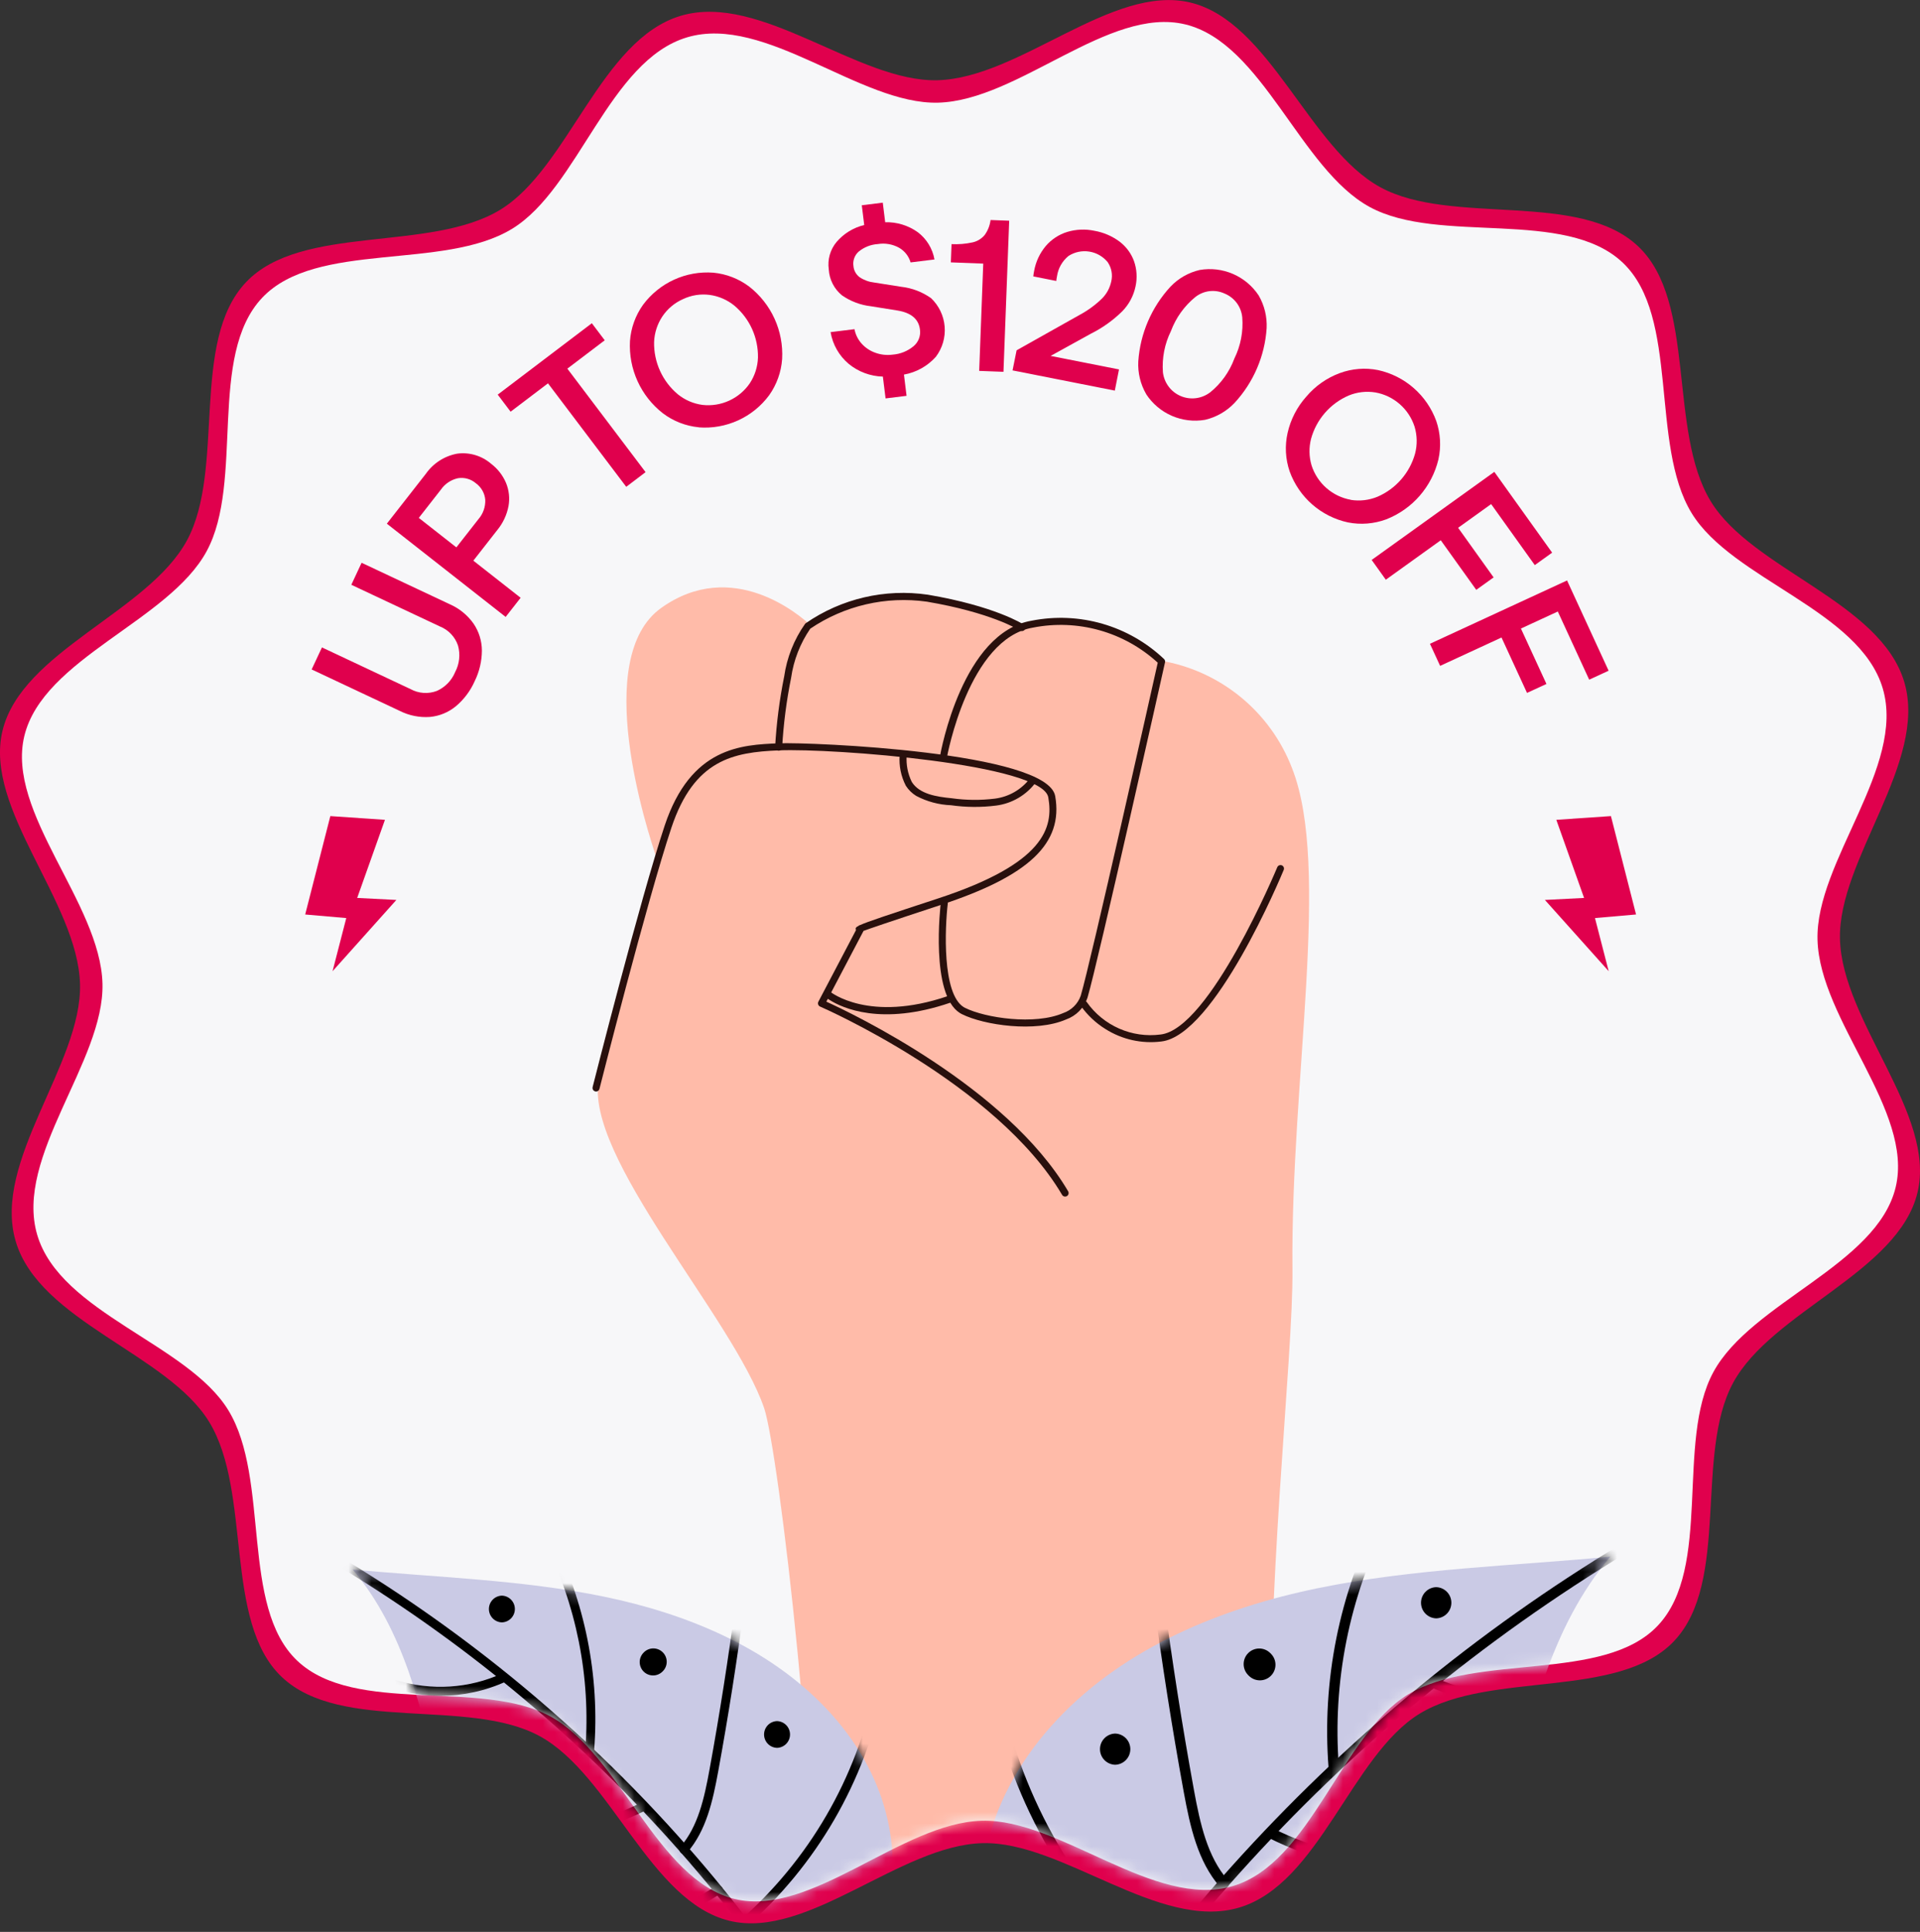 <svg xmlns="http://www.w3.org/2000/svg" fill="none" viewBox="0 0 168 169" height="169" width="168">
<rect x="0" y="0" width="168" height="169" fill="#333333" stroke="none"/>
<path fill="#E0004D" d="M166.626 59.668C168.697 66.684 160.814 75.176 160.997 82.157C161.186 89.38 169.436 97.463 167.78 104.327C166.099 111.289 155.042 114.713 151.649 120.965C148.256 127.217 151.396 138.373 146.475 143.565C141.623 148.689 130.364 146.147 124.209 149.916C118.258 153.557 115.427 164.8 108.422 166.873C101.417 168.946 92.938 161.052 85.966 161.236C78.754 161.425 70.683 169.688 63.83 168.029C56.878 166.346 53.458 155.272 47.217 151.873C40.976 148.474 29.836 151.62 24.646 146.691C19.53 141.832 22.067 130.556 18.305 124.391C14.669 118.433 3.443 115.597 1.372 108.582C-0.699 101.567 7.184 93.074 7.002 86.092C6.813 78.869 -1.437 70.786 0.219 63.923C1.9 56.964 12.957 53.539 16.351 47.288C19.745 41.037 16.604 29.88 21.525 24.688C26.377 19.564 37.634 22.105 43.791 18.337C49.74 14.696 52.573 3.453 59.578 1.379C66.583 -0.695 75.061 7.2 82.032 7.018C89.245 6.829 97.316 -1.434 104.17 0.225C111.121 1.907 114.541 12.981 120.783 16.381C127.025 19.781 138.164 16.634 143.354 21.563C148.47 26.421 145.932 37.697 149.695 43.863C153.331 49.816 164.557 52.653 166.626 59.668Z"></path>
<path fill="#F7F7F9" d="M164.742 60.225C166.763 67.072 158.853 75.393 159.032 82.207C159.216 89.257 167.485 97.168 165.869 103.866C164.23 110.66 153.234 113.924 149.922 120.025C146.61 126.126 149.852 137.142 145.05 142.215C140.315 147.215 129.19 144.564 123.182 148.241C117.376 151.795 114.7 162.968 107.864 164.992C101.028 167.016 92.718 159.092 85.916 159.273C78.877 159.458 70.978 167.739 64.29 166.12C57.505 164.478 54.247 153.466 48.155 150.149C42.063 146.832 31.063 150.079 25.999 145.269C21.007 140.527 23.653 129.385 19.981 123.369C16.432 117.553 5.281 114.874 3.257 108.027C1.233 101.18 9.145 92.859 8.967 86.046C8.783 78.996 0.513 71.085 2.129 64.386C3.769 57.592 14.764 54.329 18.077 48.228C21.39 42.127 18.146 31.111 22.949 26.038C27.684 21.038 38.809 23.689 44.817 20.011C50.623 16.457 53.299 5.285 60.134 3.262C66.969 1.239 75.28 9.162 82.083 8.981C89.122 8.796 97.021 0.514 103.709 2.133C110.493 3.776 113.752 14.787 119.844 18.105C125.936 21.423 136.936 18.174 142 22.985C146.992 27.727 144.346 38.869 148.017 44.885C151.566 50.7 162.722 53.378 164.742 60.225Z"></path>
<path fill="#E0004D" d="M39.882 61.787C39.236 62.318 38.446 62.642 37.614 62.717C36.703 62.781 35.793 62.598 34.978 62.187L27.27 58.561L28.171 56.635L35.928 60.284C36.275 60.473 36.658 60.585 37.052 60.613C37.446 60.641 37.841 60.584 38.211 60.446C38.942 60.125 39.52 59.533 39.825 58.794C40.203 58.08 40.293 57.248 40.075 56.469C39.948 56.094 39.742 55.752 39.47 55.465C39.198 55.177 38.867 54.952 38.499 54.805L30.741 51.156L31.64 49.23L39.349 52.856C40.188 53.221 40.909 53.809 41.437 54.556C41.907 55.25 42.161 56.068 42.166 56.906C42.162 57.839 41.945 58.759 41.532 59.596C41.156 60.443 40.592 61.193 39.882 61.787Z"></path>
<path fill="#E0004D" d="M33.849 45.81L37.26 41.45C37.907 40.525 38.892 39.891 40.002 39.686C40.532 39.615 41.07 39.657 41.583 39.81C42.095 39.963 42.569 40.222 42.974 40.572C43.548 41.007 43.998 41.586 44.279 42.249C44.543 42.892 44.618 43.597 44.493 44.281C44.346 45.044 44.011 45.759 43.518 46.36L41.418 49.046L45.555 52.293L44.245 53.968L33.849 45.81ZM42.46 43.71C42.434 43.426 42.347 43.151 42.205 42.903C42.064 42.656 41.87 42.441 41.639 42.275C41.425 42.091 41.173 41.956 40.901 41.88C40.629 41.803 40.344 41.788 40.066 41.834C39.461 41.968 38.929 42.325 38.577 42.834L36.645 45.304L39.932 47.884L41.864 45.414C42.274 44.944 42.488 44.333 42.46 43.71Z"></path>
<path fill="#E0004D" d="M47.949 33.533L44.678 36.014L43.55 34.522L51.786 28.276L52.914 29.768L49.643 32.249L56.488 41.302L54.795 42.586L47.949 33.533Z"></path>
<path fill="#E0004D" d="M61.144 37.378C60.002 37.269 58.914 36.844 57.999 36.152C57.046 35.409 56.287 34.446 55.786 33.346C55.285 32.246 55.058 31.041 55.123 29.834C55.205 28.692 55.601 27.594 56.267 26.662C56.972 25.713 57.905 24.957 58.981 24.466C60.056 23.975 61.238 23.765 62.417 23.854C63.556 23.962 64.643 24.384 65.557 25.072C66.511 25.817 67.272 26.78 67.773 27.882C68.274 28.983 68.502 30.19 68.437 31.398C68.358 32.543 67.964 33.643 67.299 34.578C66.594 35.528 65.661 36.283 64.585 36.774C63.51 37.265 62.327 37.475 61.148 37.386L61.144 37.378ZM65.61 33.525C66.049 32.858 66.295 32.083 66.322 31.285C66.338 30.419 66.16 29.56 65.802 28.771C65.443 27.983 64.912 27.285 64.248 26.728C63.629 26.227 62.884 25.905 62.094 25.797C61.299 25.694 60.491 25.821 59.766 26.165C59.029 26.49 58.4 27.018 57.953 27.688C57.511 28.355 57.261 29.132 57.233 29.932C57.217 30.798 57.395 31.657 57.754 32.446C58.113 33.234 58.643 33.932 59.307 34.489C59.926 34.992 60.671 35.314 61.461 35.42C62.26 35.511 63.068 35.383 63.799 35.049C64.53 34.715 65.157 34.189 65.611 33.526L65.61 33.525Z"></path>
<path fill="#E0004D" d="M77.251 32.944C76.16 32.917 75.108 32.526 74.264 31.834C73.421 31.125 72.859 30.14 72.676 29.054L74.766 28.796C74.857 29.266 75.073 29.703 75.392 30.059C75.719 30.422 76.132 30.697 76.592 30.859C77.077 31.036 77.597 31.092 78.108 31.023C78.783 30.974 79.425 30.713 79.944 30.279C80.152 30.104 80.312 29.878 80.408 29.623C80.505 29.369 80.535 29.094 80.495 28.825C80.383 27.914 79.731 27.361 78.537 27.164L76.199 26.79C75.291 26.686 74.423 26.358 73.672 25.836C73.333 25.558 73.055 25.213 72.856 24.823C72.657 24.432 72.542 24.004 72.517 23.566C72.456 23.14 72.486 22.707 72.603 22.293C72.721 21.88 72.924 21.496 73.2 21.166C73.83 20.429 74.677 19.91 75.62 19.685L75.407 17.956L77.243 17.729L77.455 19.441C78.473 19.413 79.472 19.719 80.301 20.31C81.074 20.892 81.597 21.745 81.766 22.698L79.676 22.956C79.519 22.41 79.154 21.947 78.659 21.667C78.093 21.357 77.439 21.245 76.802 21.351C76.197 21.391 75.619 21.617 75.148 21.999C74.967 22.154 74.829 22.353 74.747 22.577C74.664 22.8 74.64 23.041 74.677 23.277C74.693 23.469 74.75 23.656 74.844 23.824C74.938 23.993 75.066 24.139 75.221 24.254C75.604 24.507 76.041 24.665 76.496 24.716L78.867 25.089C79.804 25.195 80.698 25.537 81.467 26.082C82.156 26.736 82.579 27.621 82.657 28.568C82.734 29.515 82.46 30.457 81.886 31.214C81.156 32.029 80.174 32.577 79.096 32.769L79.324 34.626L77.488 34.853L77.251 32.944Z"></path>
<path fill="#E0004D" d="M86.034 23.06L83.199 22.952L83.26 21.357C83.874 21.387 84.489 21.336 85.089 21.206C85.508 21.116 85.884 20.888 86.158 20.559C86.438 20.172 86.615 19.721 86.674 19.247L88.304 19.309L87.804 32.526L85.68 32.445L86.034 23.06Z"></path>
<path fill="#E0004D" d="M88.953 30.644L94.494 27.532C95.196 27.154 95.842 26.68 96.415 26.125C96.826 25.717 97.11 25.198 97.232 24.632C97.303 24.343 97.312 24.042 97.259 23.749C97.205 23.456 97.09 23.177 96.922 22.932C96.517 22.438 95.945 22.109 95.314 22.009C94.683 21.908 94.038 22.043 93.5 22.387C92.947 22.834 92.585 23.474 92.486 24.178C92.457 24.31 92.436 24.444 92.425 24.578L90.412 24.178C90.428 24.02 90.452 23.863 90.485 23.707C90.627 22.904 90.977 22.153 91.5 21.528C91.995 20.946 92.646 20.517 93.377 20.291C94.152 20.056 94.974 20.021 95.767 20.191C96.564 20.331 97.318 20.656 97.967 21.14C98.542 21.576 98.98 22.169 99.227 22.847C99.474 23.554 99.52 24.315 99.361 25.047C99.189 25.879 98.78 26.644 98.182 27.247C97.377 28.035 96.454 28.693 95.446 29.194L91.927 31.135L97.912 32.317L97.547 34.17L88.598 32.402L88.953 30.644Z"></path>
<path fill="#E0004D" d="M100.299 34.49C99.791 33.619 99.548 32.62 99.6 31.613C99.767 29.181 100.758 26.879 102.408 25.085C103.101 24.353 103.995 23.842 104.976 23.616C105.959 23.447 106.969 23.568 107.884 23.963C108.8 24.358 109.58 25.01 110.131 25.841C110.636 26.71 110.879 27.707 110.831 28.711C110.671 31.151 109.677 33.461 108.015 35.255C107.32 35.983 106.428 36.493 105.447 36.724C104.464 36.894 103.453 36.773 102.538 36.376C101.622 35.979 100.843 35.323 100.295 34.489L100.299 34.49ZM105.87 34.339C106.838 33.559 107.576 32.532 108.007 31.366C108.558 30.25 108.797 29.006 108.698 27.766C108.656 27.308 108.489 26.871 108.215 26.502C107.94 26.134 107.57 25.848 107.143 25.676C106.73 25.486 106.271 25.415 105.819 25.47C105.368 25.526 104.94 25.706 104.584 25.99C103.623 26.775 102.888 27.802 102.455 28.966C101.905 30.082 101.663 31.325 101.755 32.566C101.808 33.018 101.978 33.447 102.25 33.812C102.521 34.176 102.884 34.463 103.302 34.642C103.72 34.822 104.177 34.887 104.629 34.833C105.08 34.779 105.509 34.606 105.872 34.333L105.87 34.339Z"></path>
<path fill="#E0004D" d="M112.847 41.246C112.474 40.16 112.411 38.993 112.664 37.873C112.93 36.69 113.495 35.596 114.304 34.693C115.084 33.77 116.089 33.063 117.222 32.642C118.295 32.244 119.457 32.151 120.58 32.375C121.735 32.627 122.808 33.167 123.698 33.946C124.589 34.724 125.268 35.715 125.672 36.826C126.044 37.91 126.109 39.075 125.861 40.193C125.578 41.369 125.016 42.46 124.221 43.372C123.427 44.284 122.423 44.99 121.297 45.431C120.223 45.828 119.061 45.921 117.939 45.698C116.783 45.447 115.71 44.906 114.819 44.128C113.929 43.349 113.25 42.358 112.847 41.246ZM118.2 43.73C118.987 43.853 119.794 43.758 120.531 43.454C121.326 43.111 122.033 42.593 122.602 41.941C123.171 41.288 123.587 40.516 123.819 39.682C124.021 38.909 124.006 38.095 123.777 37.33C123.532 36.566 123.083 35.882 122.479 35.354C121.875 34.825 121.138 34.471 120.348 34.33C119.559 34.201 118.749 34.294 118.01 34.599C117.215 34.942 116.506 35.459 115.937 36.112C115.368 36.765 114.952 37.537 114.721 38.372C114.52 39.145 114.535 39.958 114.765 40.722C115.012 41.487 115.462 42.17 116.067 42.698C116.672 43.227 117.41 43.581 118.201 43.722L118.2 43.73Z"></path>
<path fill="#E0004D" d="M130.754 41.278L135.812 48.345L134.294 49.435L130.474 44.097L127.586 46.17L130.692 50.51L129.173 51.599L126.067 47.261L121.259 50.713L120.021 48.983L130.754 41.278Z"></path>
<path fill="#E0004D" d="M137.117 50.778L140.754 58.673L139.054 59.457L136.308 53.494L133.081 54.984L135.314 59.831L133.614 60.614L131.382 55.768L126.011 58.249L125.12 56.317L137.117 50.778Z"></path>
<path fill="#E0004D" d="M28.905 71.39L33.683 71.716L31.254 78.55L34.682 78.725L29.099 84.96L30.299 80.311L26.704 79.998L28.905 71.39Z"></path>
<path fill="#E0004D" d="M140.956 71.39L136.178 71.716L138.607 78.55L135.179 78.725L140.76 84.959L139.56 80.31L143.155 79.997L140.956 71.39Z"></path>
<mask height="166" width="166" y="1" x="1" maskUnits="userSpaceOnUse" style="mask-type:luminance" id="mask0_456_5151">
<path fill="white" d="M164.747 60.22C166.768 67.067 158.859 75.39 159.037 82.202C159.222 89.252 167.491 97.163 165.875 103.861C164.236 110.661 153.24 113.919 149.928 120.02C146.616 126.121 149.858 137.137 145.055 142.21C140.32 147.21 129.195 144.559 123.187 148.237C117.381 151.79 114.705 162.963 107.87 164.986C101.035 167.009 92.724 159.086 85.921 159.267C78.883 159.452 70.983 167.734 64.295 166.115C57.511 164.472 54.252 153.461 48.16 150.143C42.068 146.825 31.068 150.073 26.005 145.263C21.013 140.521 23.658 129.379 19.987 123.363C16.438 117.548 5.287 114.868 3.262 108.023C1.237 101.178 9.151 92.853 8.972 86.041C8.788 78.991 0.519 71.08 2.135 64.382C3.774 57.588 14.77 54.324 18.082 48.223C21.394 42.122 18.152 31.106 22.954 26.033C27.689 21.033 38.814 23.684 44.822 20.007C50.63 16.453 53.304 5.28 60.14 3.256C66.976 1.232 75.286 9.156 82.089 8.975C89.127 8.79 97.026 0.509 103.715 2.128C110.499 3.77 113.757 14.782 119.848 18.099C125.939 21.416 136.94 18.169 142.004 22.979C146.996 27.721 144.351 38.863 148.022 44.879C151.571 50.694 162.726 53.378 164.747 60.22Z"></path>
</mask>
<g mask="url(#mask0_456_5151)">
<path fill="#FFBBA9" d="M71.672 180.291L112.54 168.422C113.047 160.792 111.24 157.107 111.24 157.107C110.695 139.415 113.169 118.895 113.09 111.014C112.926 94.398 116.475 75.861 113.051 67.192C112.117 64.762 110.565 62.617 108.55 60.969C106.534 59.321 104.124 58.226 101.557 57.792L101.547 57.786C101.371 57.757 101.265 57.747 101.265 57.747C100.748 57.21 100.191 56.713 99.597 56.262C98.281 55.255 96.741 54.579 95.109 54.291C93.477 54.003 91.799 54.112 90.217 54.608C90.155 54.621 90.093 54.637 90.032 54.658C89.824 54.726 89.62 54.807 89.422 54.9L89.401 54.887C89.401 54.871 89.387 54.864 89.384 54.848C89.139 54.596 87.684 53.329 81.584 52.296C78.463 51.686 75.228 52.195 72.444 53.733C72.391 53.757 72.341 53.786 72.293 53.819C71.824 54.087 71.384 54.401 70.978 54.758C70.978 54.758 70.934 54.717 70.858 54.64C69.958 53.81 64.085 48.752 57.866 53.174C51.728 57.536 56.579 72.54 57.521 75.266C57.621 75.535 57.676 75.684 57.676 75.684C57.676 75.684 56.3 79.861 54.89 84.669C54.893 84.677 54.893 84.687 54.89 84.695C54.017 87.695 53.134 90.958 52.557 93.577C52.553 93.619 52.546 93.661 52.535 93.702C52.491 93.926 52.448 94.149 52.401 94.357C51.048 101.157 64.159 115.279 66.865 123.187C68.093 126.812 71.881 158.012 71.672 180.291Z"></path>
<path fill="#29100D" d="M51.989 95.435C51.934 95.4 51.891 95.349 51.867 95.289C51.843 95.229 51.838 95.162 51.854 95.099C51.895 94.934 56.034 78.594 58.162 72.213C60.452 65.345 64.881 65.161 68.113 65.024C70.913 64.908 91.657 65.773 92.33 69.643C93.054 73.773 90.052 76.623 82.29 79.173C77.609 80.712 76.06 81.247 75.56 81.432L72.305 87.623C74.505 88.623 88.061 95.067 93.453 104.195C93.476 104.23 93.492 104.269 93.499 104.31C93.507 104.351 93.506 104.393 93.497 104.434C93.488 104.475 93.47 104.513 93.445 104.547C93.421 104.581 93.39 104.609 93.354 104.631C93.318 104.652 93.278 104.666 93.237 104.671C93.195 104.677 93.153 104.674 93.113 104.662C93.073 104.651 93.035 104.631 93.003 104.605C92.97 104.579 92.943 104.546 92.924 104.509C87.176 94.783 71.91 88.118 71.758 88.053C71.719 88.036 71.684 88.011 71.655 87.98C71.626 87.949 71.604 87.912 71.59 87.872C71.576 87.832 71.57 87.79 71.574 87.747C71.577 87.705 71.588 87.664 71.608 87.626L74.9 81.363L74.893 81.342C74.855 81.216 74.83 81.134 75.16 80.968V80.95C75.186 80.944 75.237 80.931 75.239 80.929H75.247C75.901 80.629 77.641 80.054 82.101 78.589C91.409 75.529 92.19 72.404 91.725 69.751C91.217 66.841 72.885 65.444 68.14 65.642C64.18 65.807 60.74 66.43 58.747 72.409C56.626 78.768 52.494 95.086 52.453 95.251C52.443 95.29 52.425 95.327 52.401 95.359C52.377 95.392 52.347 95.419 52.312 95.44C52.277 95.46 52.239 95.474 52.199 95.48C52.159 95.485 52.118 95.483 52.079 95.473C52.047 95.466 52.017 95.453 51.989 95.435Z"></path>
<path fill="#29100D" d="M80.163 69.621C79.801 69.398 79.494 69.097 79.263 68.739C78.84 67.923 78.652 67.006 78.719 66.089C78.719 66.049 78.727 66.008 78.742 65.971C78.757 65.934 78.779 65.899 78.807 65.871C78.835 65.842 78.869 65.819 78.906 65.803C78.943 65.787 78.983 65.778 79.023 65.778C79.064 65.778 79.104 65.785 79.141 65.8C79.179 65.815 79.213 65.837 79.242 65.866C79.271 65.894 79.294 65.927 79.31 65.965C79.326 66.002 79.334 66.042 79.335 66.082C79.273 66.883 79.428 67.686 79.784 68.407C80.456 69.468 81.941 69.699 83.276 69.829C84.532 70.007 85.806 70.018 87.064 69.861C87.667 69.782 88.247 69.585 88.773 69.281C89.298 68.976 89.758 68.57 90.126 68.087C90.148 68.053 90.177 68.023 90.21 68.001C90.244 67.978 90.282 67.963 90.322 67.955C90.362 67.948 90.403 67.948 90.443 67.957C90.483 67.966 90.52 67.983 90.553 68.007C90.621 68.053 90.667 68.124 90.682 68.204C90.697 68.284 90.68 68.367 90.635 68.435C90.223 68.989 89.704 69.455 89.108 69.804C88.513 70.154 87.853 70.38 87.168 70.469C85.856 70.636 84.527 70.627 83.216 70.441C82.15 70.401 81.106 70.121 80.163 69.621Z"></path>
<path fill="#29100D" d="M67.966 65.62C67.92 65.591 67.882 65.55 67.857 65.501C67.832 65.452 67.821 65.398 67.824 65.343C67.94 63.269 68.205 61.207 68.617 59.171C68.853 57.517 69.478 55.944 70.441 54.578C70.457 54.558 70.475 54.539 70.496 54.523C73.618 52.364 77.444 51.472 81.2 52.026C87.077 53.026 89.5 54.593 89.592 54.643C89.658 54.688 89.704 54.758 89.721 54.836C89.737 54.915 89.721 54.997 89.678 55.064C89.634 55.132 89.566 55.18 89.488 55.198C89.41 55.216 89.327 55.203 89.259 55.161L89.249 55.154C89.107 55.065 86.685 53.579 81.098 52.633C77.522 52.13 73.888 52.972 70.898 54.996C70.015 56.281 69.442 57.753 69.222 59.296C68.816 61.302 68.554 63.335 68.439 65.379C68.436 65.433 68.419 65.484 68.39 65.529C68.36 65.574 68.32 65.611 68.272 65.635C68.225 65.66 68.171 65.672 68.118 65.669C68.064 65.667 68.012 65.651 67.967 65.622L67.966 65.62Z"></path>
<path fill="#29100D" d="M72.607 87.485C72.478 87.407 72.354 87.319 72.237 87.224C72.174 87.171 72.136 87.095 72.129 87.014C72.122 86.932 72.148 86.851 72.201 86.788C72.254 86.726 72.33 86.687 72.412 86.681C72.493 86.674 72.574 86.7 72.637 86.753C72.677 86.783 76.037 89.494 82.937 87.135C83.014 87.109 83.099 87.114 83.173 87.15C83.246 87.186 83.302 87.25 83.329 87.327C83.355 87.404 83.35 87.489 83.314 87.563C83.278 87.636 83.214 87.692 83.137 87.719C77.112 89.778 73.686 88.166 72.607 87.485Z"></path>
<path fill="#29100D" d="M83.99 88.617C81.39 86.979 82.283 79.279 82.322 78.945C82.335 78.867 82.377 78.797 82.441 78.749C82.504 78.702 82.583 78.68 82.662 78.69C82.741 78.699 82.813 78.739 82.863 78.8C82.913 78.861 82.939 78.939 82.933 79.018C82.675 81.173 82.433 86.909 84.311 88.093C84.351 88.118 84.392 88.141 84.433 88.162C86.219 89.056 90.561 89.696 93.038 88.619C93.389 88.498 93.709 88.299 93.974 88.037C94.238 87.776 94.439 87.458 94.564 87.107C95.437 84.168 100.802 60.207 101.302 57.971C99.849 56.638 98.103 55.665 96.204 55.133C94.306 54.6 92.309 54.522 90.375 54.905C84.756 55.852 82.875 66.157 82.855 66.26C82.841 66.341 82.795 66.412 82.728 66.459C82.661 66.506 82.578 66.524 82.498 66.51C82.417 66.496 82.346 66.45 82.299 66.383C82.252 66.316 82.234 66.234 82.248 66.153C82.327 65.71 84.226 55.316 90.273 54.296C92.332 53.89 94.458 53.983 96.474 54.568C98.49 55.152 100.336 56.211 101.859 57.656C101.895 57.693 101.921 57.737 101.935 57.787C101.949 57.836 101.95 57.888 101.939 57.938C101.7 59.009 96.07 84.193 95.154 87.282C95.005 87.72 94.76 88.118 94.435 88.447C94.111 88.776 93.716 89.027 93.281 89.182C90.606 90.345 86.089 89.682 84.157 88.711C84.099 88.683 84.044 88.651 83.99 88.617Z"></path>
<path fill="#29100D" d="M96.729 90.019C95.882 89.494 95.149 88.805 94.573 87.992C94.533 87.923 94.522 87.842 94.541 87.765C94.561 87.688 94.609 87.622 94.675 87.579C94.743 87.537 94.823 87.522 94.901 87.538C94.978 87.553 95.047 87.598 95.093 87.663C95.808 88.678 96.788 89.478 97.925 89.978C99.062 90.478 100.314 90.657 101.546 90.498C105.858 90.018 111.701 76.007 111.76 75.866C111.791 75.791 111.851 75.732 111.926 75.701C112 75.67 112.084 75.669 112.16 75.699C112.197 75.714 112.231 75.737 112.259 75.765C112.287 75.794 112.31 75.828 112.325 75.865C112.341 75.902 112.348 75.942 112.348 75.982C112.348 76.022 112.34 76.062 112.325 76.099C112.081 76.691 106.283 90.588 101.611 91.108C99.906 91.321 98.181 90.936 96.729 90.019Z"></path>
<path fill="#CACAE5" d="M38.399 156.251C36.949 149.532 35.299 142.534 30.858 137.296C38.197 137.996 45.614 138.181 52.836 139.669C60.058 141.157 67.221 144.099 72.294 149.458C83.03 160.802 78.116 176.534 64.029 181.995C48.472 188.023 40.806 167.41 38.399 156.251Z"></path>
<mask height="47" width="49" y="137" x="30" maskUnits="userSpaceOnUse" style="mask-type:luminance" id="mask1_456_5151">
<path fill="white" d="M38.399 156.251C36.949 149.532 35.299 142.534 30.858 137.296C38.197 137.996 45.614 138.181 52.836 139.669C60.058 141.157 67.221 144.099 72.294 149.458C83.03 160.802 78.116 176.534 64.029 181.995C48.472 188.023 40.806 167.41 38.399 156.251Z"></path>
</mask>
<g mask="url(#mask1_456_5151)">
<path fill="black" d="M77.777 188.578C77.705 188.578 77.635 188.559 77.575 188.522C77.514 188.484 77.464 188.431 77.432 188.368C65.842 165.64 47.715 146.901 25.385 134.562C25.296 134.511 25.231 134.426 25.203 134.327C25.176 134.228 25.189 134.123 25.239 134.033C25.29 133.944 25.373 133.877 25.472 133.849C25.571 133.821 25.677 133.833 25.767 133.882C48.229 146.293 66.463 165.144 78.12 188.007C78.151 188.066 78.166 188.133 78.164 188.2C78.162 188.267 78.143 188.332 78.108 188.39C78.073 188.447 78.024 188.495 77.966 188.528C77.908 188.561 77.842 188.578 77.775 188.578H77.777Z"></path>
<path fill="black" d="M51.599 153.502H51.568C51.517 153.498 51.468 153.484 51.422 153.461C51.377 153.438 51.336 153.406 51.303 153.367C51.27 153.328 51.245 153.283 51.229 153.235C51.213 153.186 51.207 153.135 51.211 153.084C51.709 146.71 50.434 140.322 47.527 134.627C47.48 134.535 47.471 134.428 47.503 134.33C47.535 134.232 47.604 134.15 47.696 134.103C47.788 134.056 47.895 134.047 47.993 134.079C48.092 134.111 48.173 134.18 48.22 134.272C51.193 140.095 52.496 146.627 51.986 153.145C51.978 153.242 51.934 153.333 51.862 153.399C51.79 153.465 51.697 153.502 51.599 153.502Z"></path>
<path fill="black" d="M59.844 162.19C59.75 162.189 59.659 162.153 59.589 162.09C59.511 162.022 59.463 161.926 59.456 161.823C59.449 161.72 59.483 161.618 59.55 161.54C61.075 159.777 61.62 157.34 62.085 154.79C62.965 149.969 63.736 145.054 64.376 140.181C64.482 139.365 64.385 138.881 64.076 138.694C64.032 138.668 63.994 138.633 63.963 138.592C63.933 138.551 63.911 138.504 63.898 138.454C63.886 138.405 63.883 138.353 63.89 138.302C63.898 138.252 63.915 138.203 63.941 138.159C63.968 138.115 64.002 138.077 64.043 138.046C64.085 138.015 64.131 137.993 64.181 137.981C64.231 137.968 64.282 137.965 64.333 137.973C64.384 137.98 64.432 137.998 64.476 138.024C65.376 138.559 65.203 139.856 65.148 140.283C64.506 145.168 63.733 150.096 62.848 154.931C62.363 157.591 61.79 160.138 60.135 162.051C60.1 162.094 60.055 162.128 60.005 162.152C59.955 162.176 59.9 162.189 59.844 162.19Z"></path>
<path fill="black" d="M64.958 168.724C64.878 168.724 64.801 168.7 64.736 168.654C64.67 168.609 64.62 168.545 64.593 168.47C64.565 168.396 64.561 168.315 64.581 168.238C64.601 168.161 64.644 168.092 64.704 168.04C70.784 162.723 74.948 155.556 76.555 147.64C76.564 147.589 76.582 147.539 76.611 147.496C76.639 147.452 76.675 147.414 76.718 147.384C76.761 147.355 76.81 147.334 76.861 147.324C76.912 147.314 76.965 147.314 77.016 147.324C77.067 147.334 77.115 147.355 77.158 147.385C77.201 147.414 77.238 147.452 77.266 147.496C77.294 147.54 77.313 147.589 77.322 147.64C77.331 147.692 77.329 147.744 77.317 147.795C75.678 155.88 71.426 163.202 65.217 168.633C65.144 168.694 65.052 168.726 64.958 168.724Z"></path>
<path fill="black" d="M46.489 160.746C43.362 160.758 40.27 160.096 37.422 158.806C37.331 158.761 37.262 158.682 37.228 158.587C37.195 158.492 37.199 158.387 37.241 158.295C37.283 158.203 37.359 158.131 37.453 158.094C37.548 158.057 37.652 158.058 37.746 158.097C40.641 159.393 43.788 160.03 46.959 159.962C50.13 159.894 53.247 159.123 56.084 157.704C56.129 157.681 56.179 157.667 56.23 157.663C56.281 157.659 56.332 157.665 56.381 157.68C56.429 157.696 56.475 157.721 56.514 157.755C56.552 157.788 56.584 157.828 56.608 157.874C56.631 157.919 56.645 157.969 56.649 158.02C56.653 158.071 56.647 158.122 56.631 158.171C56.615 158.22 56.59 158.265 56.557 158.304C56.524 158.343 56.483 158.375 56.438 158.398C53.353 159.955 49.944 160.76 46.489 160.746Z"></path>
<path fill="black" d="M46.846 170.378C44.841 170.379 42.842 170.176 40.879 169.771C40.828 169.761 40.781 169.74 40.738 169.712C40.696 169.683 40.66 169.646 40.632 169.603C40.603 169.56 40.584 169.512 40.574 169.462C40.565 169.412 40.565 169.36 40.575 169.31C40.586 169.26 40.606 169.212 40.635 169.17C40.664 169.127 40.7 169.091 40.743 169.063C40.786 169.035 40.834 169.015 40.884 169.006C40.935 168.996 40.986 168.997 41.036 169.007C48.488 170.518 56.235 169.079 62.648 164.993C62.734 164.937 62.84 164.919 62.941 164.941C63.042 164.963 63.129 165.024 63.185 165.111C63.24 165.198 63.259 165.304 63.237 165.405C63.215 165.506 63.154 165.593 63.066 165.649C58.221 168.74 52.593 170.381 46.846 170.378Z"></path>
<path fill="black" d="M38.531 148.342C37.145 148.344 35.766 148.134 34.443 147.718C34.345 147.687 34.263 147.618 34.215 147.526C34.167 147.435 34.158 147.328 34.189 147.229C34.22 147.131 34.289 147.049 34.38 147.001C34.472 146.953 34.579 146.944 34.677 146.975C37.745 147.928 41.057 147.715 43.977 146.375C44.07 146.338 44.174 146.338 44.267 146.374C44.359 146.411 44.435 146.482 44.477 146.573C44.519 146.664 44.524 146.767 44.492 146.862C44.46 146.957 44.393 147.035 44.304 147.082C42.494 147.915 40.524 148.345 38.531 148.342Z"></path>
<path fill="black" d="M67.991 152.899C68.296 152.89 68.584 152.763 68.796 152.545C69.008 152.326 69.127 152.034 69.127 151.729C69.127 151.425 69.008 151.133 68.796 150.914C68.584 150.696 68.296 150.569 67.991 150.56C67.687 150.569 67.398 150.696 67.186 150.914C66.974 151.133 66.856 151.425 66.856 151.729C66.856 152.034 66.974 152.326 67.186 152.545C67.398 152.763 67.687 152.89 67.991 152.899Z"></path>
<path fill="black" d="M56.378 144.507L56.292 144.594C56.084 144.815 55.969 145.109 55.974 145.413C55.978 145.717 56.101 146.007 56.316 146.223C56.531 146.438 56.821 146.56 57.125 146.565C57.429 146.57 57.723 146.456 57.944 146.247L58.03 146.161C58.234 145.939 58.344 145.647 58.337 145.345C58.331 145.044 58.208 144.757 57.995 144.544C57.782 144.331 57.495 144.208 57.194 144.201C56.893 144.194 56.601 144.304 56.378 144.507Z"></path>
<path fill="black" d="M46.5 156.178C46.804 156.169 47.093 156.042 47.305 155.824C47.517 155.605 47.636 155.313 47.636 155.008C47.636 154.704 47.517 154.412 47.305 154.193C47.093 153.975 46.804 153.848 46.5 153.839C46.196 153.848 45.907 153.975 45.695 154.193C45.483 154.412 45.364 154.704 45.364 155.008C45.364 155.313 45.483 155.605 45.695 155.824C45.907 156.042 46.196 156.169 46.5 156.178Z"></path>
<path fill="black" d="M43.915 141.923C44.219 141.914 44.508 141.787 44.72 141.569C44.932 141.35 45.051 141.058 45.051 140.753C45.051 140.449 44.932 140.157 44.72 139.938C44.508 139.72 44.219 139.593 43.915 139.584C43.611 139.593 43.322 139.72 43.11 139.938C42.898 140.157 42.779 140.449 42.779 140.753C42.779 141.058 42.898 141.35 43.11 141.569C43.322 141.787 43.611 141.914 43.915 141.923Z"></path>
</g>
<path fill="#CACAE5" d="M132.104 158.288C133.796 150.448 135.716 142.288 140.904 136.173C132.341 136.993 123.689 137.205 115.263 138.942C106.837 140.679 98.479 144.11 92.563 150.362C80.037 163.596 85.769 181.952 102.206 188.323C120.349 195.357 129.293 171.307 132.104 158.288Z"></path>
<mask height="54" width="56" y="136" x="85" maskUnits="userSpaceOnUse" style="mask-type:luminance" id="mask2_456_5151">
<path fill="white" d="M132.104 158.288C133.796 150.448 135.716 142.288 140.904 136.173C132.341 136.993 123.689 137.205 115.263 138.942C106.837 140.679 98.479 144.11 92.563 150.362C80.037 163.596 85.769 181.952 102.206 188.323C120.349 195.357 129.293 171.307 132.104 158.288Z"></path>
</mask>
<g mask="url(#mask2_456_5151)">
<path fill="black" d="M86.159 196C86.242 195.999 86.323 195.976 86.393 195.933C86.464 195.89 86.521 195.829 86.559 195.756C100.081 169.238 121.231 147.373 147.285 132.978C147.337 132.949 147.383 132.91 147.42 132.863C147.457 132.816 147.484 132.762 147.5 132.705C147.516 132.647 147.521 132.587 147.514 132.528C147.507 132.469 147.488 132.411 147.459 132.359C147.43 132.307 147.39 132.262 147.343 132.225C147.297 132.188 147.243 132.161 147.185 132.145C147.128 132.128 147.068 132.124 147.009 132.131C146.95 132.138 146.892 132.157 146.84 132.186C120.633 146.666 99.359 168.659 85.758 195.334C85.722 195.403 85.705 195.48 85.707 195.558C85.71 195.636 85.732 195.712 85.772 195.779C85.812 195.846 85.869 195.901 85.936 195.94C86.004 195.978 86.08 195.999 86.158 196H86.159Z"></path>
<path fill="black" d="M116.699 155.078H116.736C116.856 155.068 116.968 155.011 117.046 154.919C117.124 154.827 117.163 154.708 117.153 154.588C116.573 147.151 118.061 139.699 121.453 133.055C121.481 133.002 121.499 132.944 121.504 132.884C121.51 132.824 121.504 132.763 121.486 132.706C121.468 132.648 121.438 132.595 121.399 132.549C121.361 132.503 121.313 132.465 121.259 132.438C121.206 132.41 121.147 132.394 121.087 132.389C121.027 132.384 120.967 132.392 120.91 132.411C120.852 132.43 120.8 132.46 120.754 132.499C120.709 132.539 120.672 132.587 120.645 132.641C117.177 139.434 115.656 147.055 116.251 154.659C116.26 154.772 116.31 154.878 116.393 154.956C116.476 155.033 116.586 155.077 116.699 155.078Z"></path>
<path fill="black" d="M107.082 165.216C107.193 165.217 107.3 165.178 107.382 165.105C107.428 165.066 107.465 165.018 107.492 164.965C107.519 164.912 107.535 164.854 107.539 164.794C107.543 164.734 107.536 164.675 107.517 164.618C107.498 164.561 107.468 164.509 107.428 164.464C105.648 162.406 105.013 159.564 104.47 156.589C103.443 150.964 102.544 145.229 101.798 139.544C101.673 138.592 101.787 138.024 102.146 137.809C102.198 137.778 102.243 137.738 102.278 137.69C102.314 137.642 102.34 137.588 102.355 137.53C102.369 137.472 102.373 137.411 102.364 137.352C102.355 137.293 102.335 137.236 102.304 137.185C102.274 137.134 102.233 137.089 102.186 137.053C102.138 137.017 102.083 136.991 102.025 136.977C101.967 136.962 101.907 136.959 101.848 136.968C101.789 136.976 101.732 136.996 101.68 137.027C100.634 137.653 100.832 139.165 100.896 139.663C101.646 145.363 102.547 151.112 103.576 156.753C104.143 159.853 104.811 162.828 106.741 165.061C106.784 165.109 106.837 165.148 106.895 165.175C106.954 165.202 107.018 165.216 107.082 165.216Z"></path>
<path fill="black" d="M101.116 172.841C101.21 172.842 101.301 172.814 101.378 172.761C101.454 172.708 101.513 172.633 101.546 172.546C101.579 172.458 101.584 172.363 101.561 172.273C101.537 172.183 101.487 172.102 101.416 172.041C94.322 165.837 89.463 157.473 87.59 148.236C87.578 148.177 87.554 148.122 87.521 148.072C87.488 148.023 87.445 147.98 87.395 147.947C87.346 147.914 87.29 147.891 87.231 147.88C87.173 147.868 87.112 147.869 87.054 147.88C86.996 147.892 86.94 147.915 86.89 147.949C86.841 147.982 86.798 148.025 86.765 148.075C86.732 148.124 86.709 148.18 86.698 148.239C86.686 148.297 86.687 148.357 86.698 148.416C88.612 157.85 93.575 166.392 100.821 172.728C100.903 172.8 101.008 172.841 101.116 172.841Z"></path>
<path fill="black" d="M122.664 163.532C126.312 163.546 129.92 162.775 133.242 161.269C133.352 161.219 133.437 161.127 133.479 161.014C133.521 160.901 133.516 160.776 133.466 160.667C133.416 160.557 133.325 160.472 133.212 160.43C133.099 160.388 132.974 160.393 132.864 160.443C129.486 161.955 125.813 162.699 122.113 162.619C118.412 162.539 114.775 161.639 111.464 159.983C111.357 159.928 111.232 159.918 111.118 159.955C111.003 159.992 110.908 160.074 110.853 160.181C110.799 160.288 110.789 160.413 110.826 160.527C110.863 160.642 110.944 160.737 111.051 160.792C114.652 162.609 118.631 163.548 122.664 163.532Z"></path>
<path fill="black" d="M131.948 149.06C133.566 149.062 135.174 148.817 136.718 148.333C136.833 148.297 136.929 148.216 136.985 148.109C137.04 148.002 137.051 147.877 137.015 147.762C136.979 147.647 136.898 147.551 136.791 147.495C136.684 147.439 136.559 147.429 136.444 147.465C132.865 148.577 129.001 148.328 125.595 146.765C125.486 146.72 125.365 146.719 125.256 146.762C125.147 146.805 125.058 146.888 125.009 146.995C124.96 147.101 124.953 147.222 124.991 147.333C125.029 147.444 125.109 147.536 125.213 147.59C127.325 148.561 129.623 149.063 131.948 149.06Z"></path>
<path fill="black" d="M97.576 154.378C97.221 154.368 96.883 154.22 96.635 153.965C96.387 153.711 96.248 153.369 96.248 153.013C96.248 152.658 96.387 152.316 96.635 152.061C96.883 151.807 97.221 151.659 97.576 151.649C97.932 151.659 98.269 151.807 98.517 152.061C98.765 152.316 98.904 152.658 98.904 153.013C98.904 153.369 98.765 153.711 98.517 153.965C98.269 154.22 97.932 154.368 97.576 154.378Z"></path>
<path fill="black" d="M111.125 144.586L111.225 144.686C111.472 144.943 111.608 145.287 111.604 145.644C111.6 146 111.457 146.341 111.205 146.593C110.953 146.845 110.613 146.989 110.256 146.993C109.9 146.997 109.556 146.862 109.298 146.616L109.198 146.516C108.952 146.259 108.816 145.915 108.819 145.558C108.823 145.202 108.966 144.861 109.218 144.609C109.47 144.357 109.811 144.213 110.167 144.209C110.523 144.204 110.867 144.34 111.125 144.586Z"></path>
<path fill="black" d="M122.646 158.209C122.291 158.199 121.953 158.051 121.705 157.796C121.457 157.542 121.318 157.2 121.318 156.844C121.318 156.489 121.457 156.147 121.705 155.892C121.953 155.637 122.291 155.489 122.646 155.48C123.002 155.489 123.34 155.637 123.588 155.892C123.836 156.147 123.974 156.489 123.974 156.844C123.974 157.2 123.836 157.542 123.588 157.796C123.34 158.051 123.002 158.199 122.646 158.209Z"></path>
<path fill="black" d="M125.667 141.571C125.311 141.561 124.974 141.413 124.726 141.158C124.478 140.904 124.339 140.562 124.339 140.206C124.339 139.851 124.478 139.509 124.726 139.254C124.974 139 125.311 138.852 125.667 138.842C126.022 138.852 126.36 139 126.608 139.254C126.856 139.509 126.995 139.851 126.995 140.206C126.995 140.562 126.856 140.904 126.608 141.158C126.36 141.413 126.022 141.561 125.667 141.571Z"></path>
</g>
</g>
</svg>

